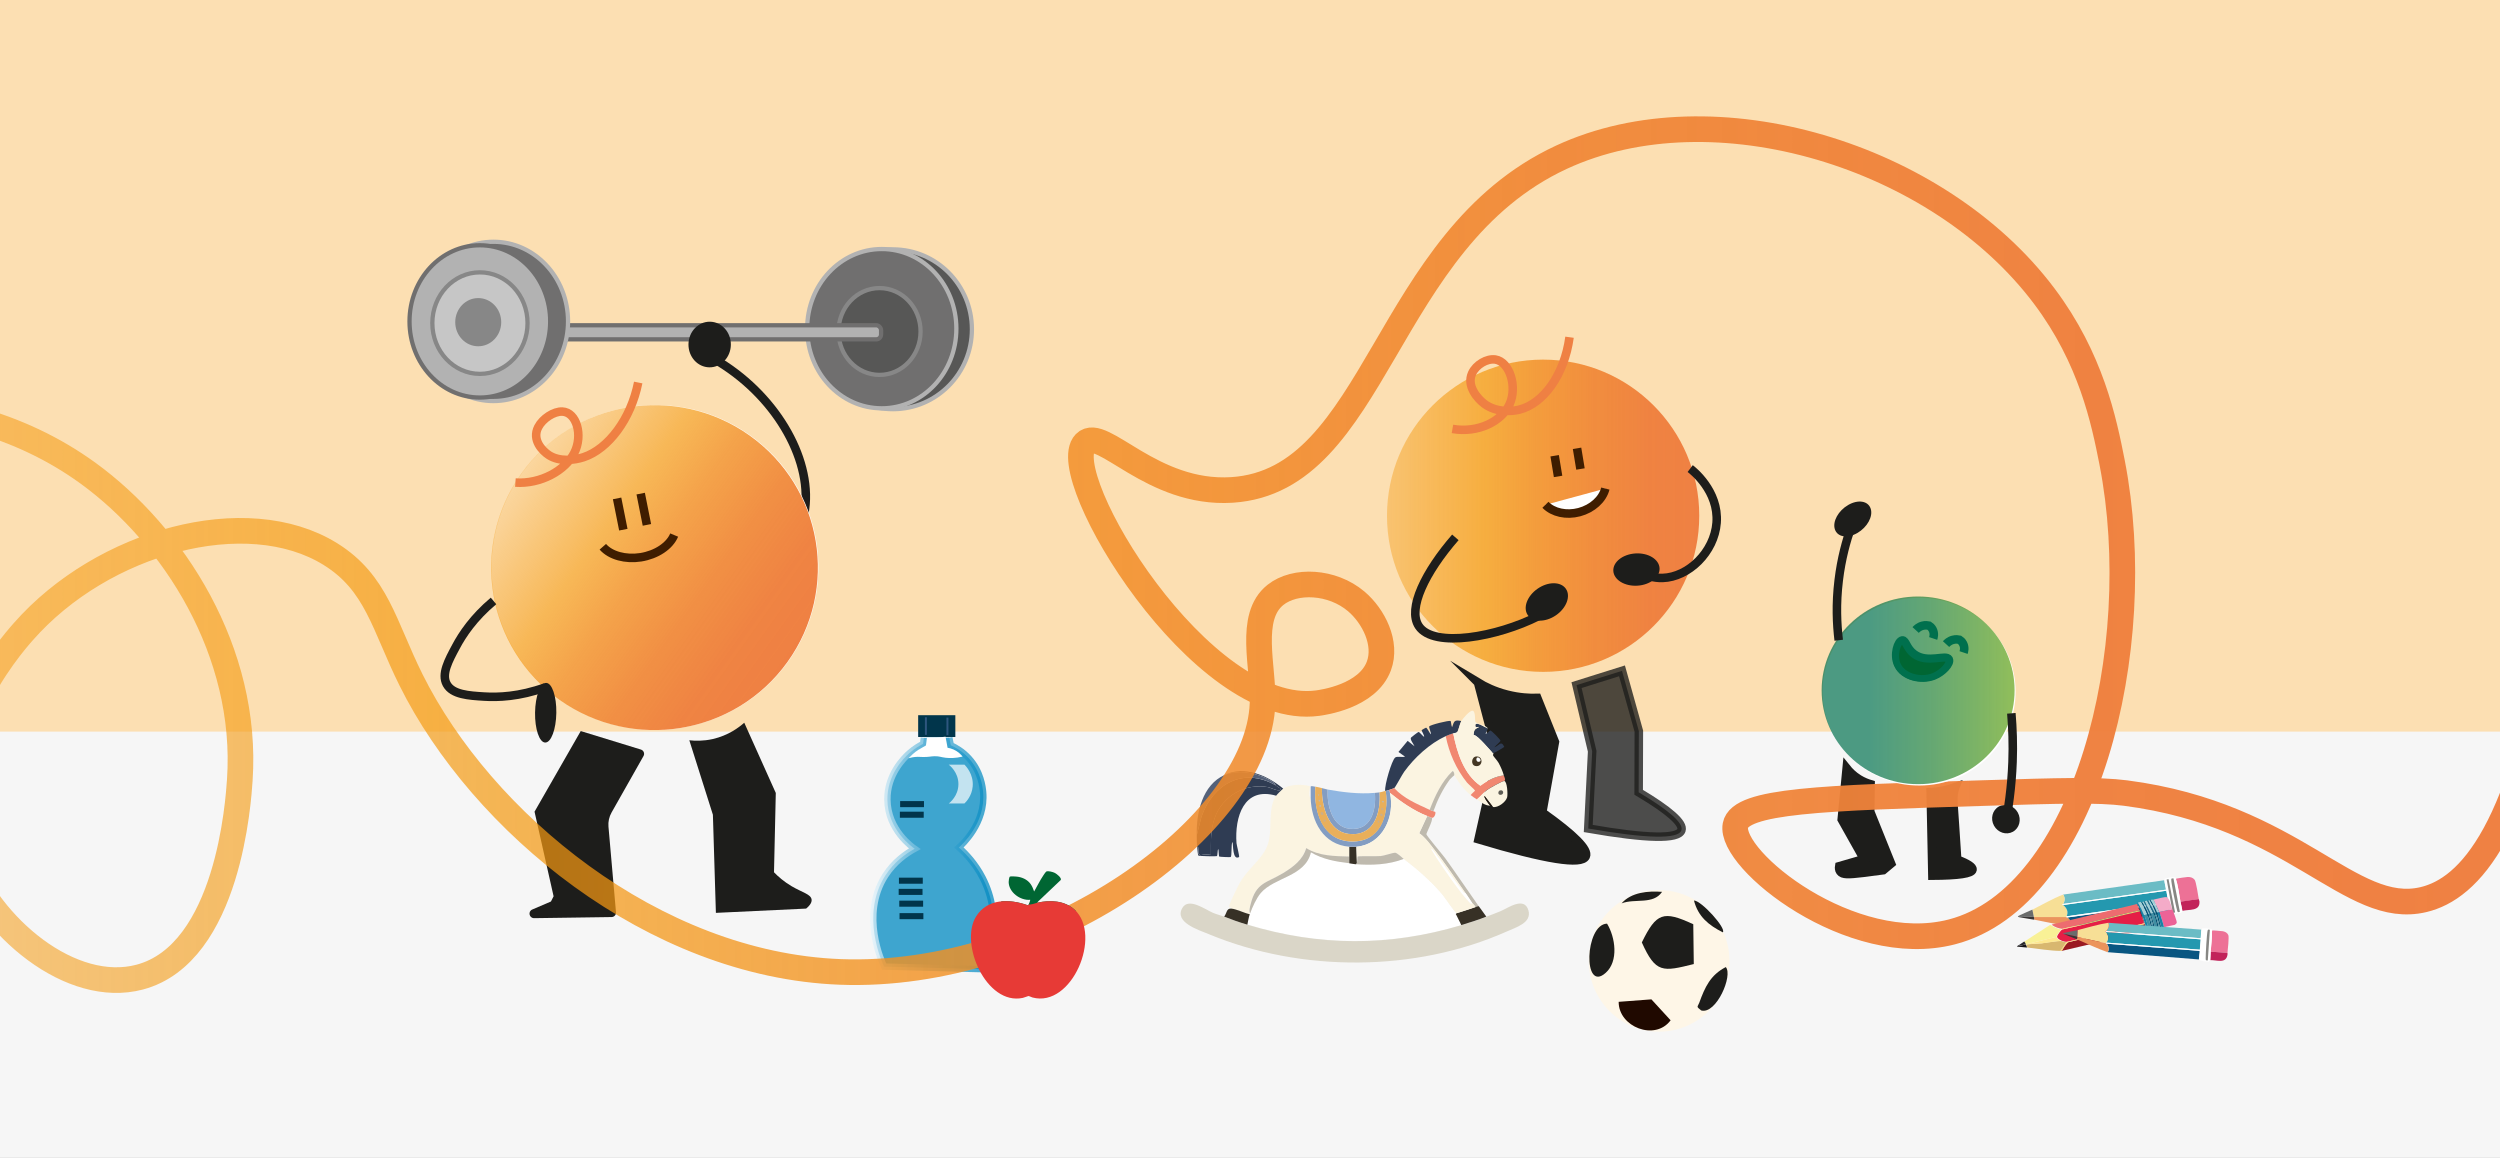 <svg xmlns="http://www.w3.org/2000/svg" xmlns:xlink="http://www.w3.org/1999/xlink" id="Calque_1" viewBox="0 0 292.54 135.5"><rect x="0" y="0" width="292.54" height="135.5" fill="#333333" stroke="none"/><defs><style>      .st0 {        fill: #878784;      }      .st1 {        fill: #fee88f;      }      .st2 {        fill: #f6f6f6;      }      .st3 {        fill: #2f3c53;      }      .st4 {        fill: #d8b76f;      }      .st5 {        fill: #c2235a;      }      .st6 {        fill: #878787;        stroke: #c6c6c6;      }      .st6, .st7, .st8, .st9, .st10, .st11, .st12, .st13, .st14, .st15, .st16, .st17, .st18, .st19, .st20, .st21, .st22 {        stroke-miterlimit: 10;      }      .st6, .st8, .st10, .st15, .st16, .st22 {        stroke-width: .5px;      }      .st23 {        fill: #ec6397;      }      .st24 {        fill: #cbae89;      }      .st25 {        fill: #f7df96;      }      .st26, .st14, .st19 {        fill: #1d1d1b;      }      .st27 {        fill: #fbf4e1;      }      .st7, .st13, .st17 {        stroke: #00704d;      }      .st7, .st28 {        fill: #063;      }      .st7, .st20 {        stroke-width: .75px;      }      .st29 {        fill: url(#Dégradé_sans_nom_150);      }      .st30 {        fill: #200900;      }      .st31, .st9, .st13, .st32 {        fill: #fff;      }      .st33 {        fill: #216d89;      }      .st34 {        fill: #373126;      }      .st35 {        fill: #fef6e7;      }      .st36 {        fill: #facf6d;      }      .st37 {        fill: #6a6c6c;      }      .st38, .st11, .st12, .st17, .st18, .st21 {        fill: none;      }      .st39 {        fill: #90b6e1;      }      .st8 {        fill: #706f6f;      }      .st8, .st22 {        stroke: #b2b2b2;      }      .st40 {        fill: #29292d;      }      .st9, .st11 {        stroke: #3f1d00;      }      .st41 {        fill: #eb945c;      }      .st42 {        fill: #6bbcc5;      }      .st10 {        fill: #b2b2b2;        stroke: #706f6f;      }      .st43 {        fill: #f9f196;      }      .st12 {        stroke: url(#Dégradé_sans_nom_1502);        stroke-width: 3px;      }      .st44 {        fill: #393636;      }      .st45 {        fill: #f18770;      }      .st46 {        fill: url(#Dégradé_sans_nom_216);      }      .st32 {        opacity: .69;      }      .st47 {        fill: #171518;      }      .st14 {        opacity: .78;      }      .st14, .st19, .st21 {        stroke: #1d1d1b;      }      .st48 {        fill: #443723;      }      .st15 {        fill: #c6c6c6;      }      .st15, .st16 {        stroke: #878787;      }      .st49 {        fill: #fcdfb2;      }      .st50 {        fill: #a5cfd6;      }      .st51 {        fill: #241a12;      }      .st52 {        fill: #546179;      }      .st53 {        fill: #839dc2;      }      .st54 {        fill: #dad6c8;      }      .st16, .st22 {        fill: #575756;      }      .st18 {        stroke: #ef8043;      }      .st55 {        fill: #2e567e;      }      .st56 {        fill: #2498af;      }      .st57 {        fill: #3f8ea3;      }      .st58 {        fill: #ed6c6f;      }      .st59 {        fill: #ed7196;      }      .st60 {        fill: #bfbaae;      }      .st61 {        fill: #9a1922;      }      .st62 {        fill: #f4abc8;      }      .st63 {        fill: #e51f46;      }      .st64 {        fill: #e9af5a;      }      .st65 {        fill: url(#Dégradé_sans_nom_1501);      }      .st66 {        fill: #044e6e;      }      .st67 {        fill: #01354b;      }      .st68 {        fill: #095681;      }      .st69 {        clip-path: url(#clippath);      }      .st20 {        fill: #0089c1;        opacity: .75;        stroke: url(#Dégradé_sans_nom_174);      }      .st70 {        fill: #1782a6;      }      .st71 {        fill: #5f5d55;      }      .st72 {        fill: #e73a36;      }    </style><linearGradient id="D&#xE9;grad&#xE9;_sans_nom_150" data-name="D&#xE9;grad&#xE9; sans nom 150" x1="166.18" y1="-485.01" x2="204.34" y2="-485.01" gradientTransform="translate(-356.09 353.39) rotate(35.54)" gradientUnits="userSpaceOnUse"><stop offset="0" stop-color="#f4990f" stop-opacity=".4"></stop><stop offset=".31" stop-color="#f4990f" stop-opacity=".7"></stop><stop offset=".47" stop-color="#f28f23" stop-opacity=".82"></stop><stop offset=".66" stop-color="#f08634" stop-opacity=".92"></stop><stop offset=".84" stop-color="#ef813f" stop-opacity=".98"></stop><stop offset="1" stop-color="#ef8043"></stop></linearGradient><linearGradient id="D&#xE9;grad&#xE9;_sans_nom_174" data-name="D&#xE9;grad&#xE9; sans nom 174" x1="103.58" y1="104.41" x2="118.45" y2="104.41" gradientTransform="translate(-1.12 -5.07) rotate(.33)" gradientUnits="userSpaceOnUse"><stop offset="0" stop-color="#e6f4fb"></stop><stop offset=".18" stop-color="#acd9ec"></stop><stop offset=".4" stop-color="#6fbcdd"></stop><stop offset=".59" stop-color="#3fa6d1"></stop><stop offset=".77" stop-color="#1c96c8"></stop><stop offset=".91" stop-color="#078cc2"></stop><stop offset="1" stop-color="#0089c1"></stop></linearGradient><linearGradient id="D&#xE9;grad&#xE9;_sans_nom_1501" data-name="D&#xE9;grad&#xE9; sans nom 150" x1="162.29" y1="60.35" x2="198.84" y2="60.35" gradientTransform="matrix(1,0,0,1,0,0)" xlink:href="#D&#xE9;grad&#xE9;_sans_nom_150"></linearGradient><linearGradient id="D&#xE9;grad&#xE9;_sans_nom_1502" data-name="D&#xE9;grad&#xE9; sans nom 150" x1="-50.27" y1="64.89" x2="300.54" y2="64.89" gradientTransform="matrix(1,0,0,1,0,0)" xlink:href="#D&#xE9;grad&#xE9;_sans_nom_150"></linearGradient><linearGradient id="D&#xE9;grad&#xE9;_sans_nom_216" data-name="D&#xE9;grad&#xE9; sans nom 216" x1="2279.08" y1="80.78" x2="2301.82" y2="80.78" gradientTransform="translate(2497.61) rotate(-180) scale(.99 -1)" gradientUnits="userSpaceOnUse"><stop offset="0" stop-color="#98c01e" stop-opacity=".8"></stop><stop offset=".65" stop-color="#30893d" stop-opacity=".73"></stop><stop offset="1" stop-color="#00704d" stop-opacity=".7"></stop></linearGradient><clipPath id="clippath"><path class="st38" d="M121.71,105.27s-.36.31-.32.36c1.48-.34,3.19-.26,4.36.82,3.24,2.99-.31,11.52-4.94,10.27-.12-.03-.35-.16-.44-.17-.08,0-.53.19-.69.22-4.25.91-7.46-6.37-5.45-9.55,1.33-2.1,3.89-2.05,6.01-1.3.05.01.08,0,.11-.04.04-.05.23-.56.2-.59-1.15.11-2.5-.87-2.52-2.07,0-.12.04-.61.16-.65.1-.03.57-.02.7,0,.66.05,1.32.33,1.71.88.19.27.3.56.41.87.27-.46.5-.95.78-1.41.1-.16.53-.87.65-.93.22-.1.79.06,1,.17s.81.57.69.82c-.8.77-1.62,1.53-2.42,2.3Z"></path></clipPath></defs><g><rect class="st2" x="-9.64" y="85.04" width="311.81" height="59.24"></rect><rect class="st49" x="-13.89" y="-5.95" width="311.81" height="91.56"></rect><path class="st49" d="M-16.16,59.53c15.37.76,30.74,1.51,46.11,2.27"></path></g><path class="st21" d="M82.91,41.65c7.11,3.75,11.84,11.17,11.35,17.34-.55,6.93-7.54,10.74-15.85,8.01"></path><path class="st31" d="M61.09,55.35c6.14-8.54,18.08-10.52,26.67-4.42,8.59,6.1,10.58,17.97,4.44,26.52s-18.08,10.52-26.67,4.42c-8.59-6.1-10.58-17.97-4.44-26.52Z"></path><path class="st29" d="M61.03,55.37c6.14-8.54,18.08-10.52,26.67-4.42,8.59,6.1,10.58,17.97,4.44,26.52-6.14,8.54-18.08,10.52-26.67,4.42-8.59-6.1-10.58-17.97-4.44-26.52Z"></path><g><path class="st11" d="M72.94,61.98l-.73-3.66"></path><path class="st11" d="M75.7,61.42l-.73-3.66"></path><path class="st11" d="M78.89,62.61c-.54,1.29-2.09,2.31-3.91,2.6-1.79.28-3.54-.2-4.44-1.23"></path></g><path class="st18" d="M60.31,56.47c2.95.2,5.85-1.42,6.89-3.47,1.05-2.07.27-4.77-1.4-4.84-.98-.04-2.3.81-2.82,1.82-.77,1.49.48,2.78,1.25,3.28,1.25.8,2.97.6,4.06.24,2.9-.96,5.54-4.48,6.39-8.74"></path><path class="st26" d="M67.97,85.55c2.34.72,4.68,1.44,7.03,2.16.32.1.47.47.3.76-1.25,2.2-2.49,4.4-3.74,6.61-.28.5-.41,1.07-.36,1.64l.88,10.02c.03.31-.21.57-.52.57l-9.06.13c-.58,0-.75-.78-.22-1.01l2.19-.94c.1-.2.2-.4.31-.61-.74-3.3-1.48-6.6-2.23-9.9,1.8-3.15,3.6-6.29,5.41-9.44Z"></path><path class="st26" d="M80.64,86.62c.67.08,1.64.11,2.76-.14,1.84-.42,3.08-1.37,3.69-1.91,1.23,2.74,2.46,5.48,3.69,8.22-.07,3.09-.14,6.19-.21,9.28.47.49,1.15,1.09,2.06,1.63,1.26.74,2.26.94,2.34,1.56.03.25-.08.6-.64,1.06-3.52.17-7.04.33-10.56.5-.12-3.83-.24-7.65-.35-11.48-.92-2.91-1.84-5.81-2.76-8.72Z"></path><path class="st26" d="M63.91,79.91c-.69-.01-1.27,1.55-1.3,3.47-.03,1.93.5,3.5,1.19,3.51.69.01,1.27-1.55,1.3-3.47s-.5-3.5-1.19-3.51Z"></path><path class="st21" d="M57.75,70.32c-2.34,1.96-3.66,3.96-4.39,5.34-.89,1.65-1.73,3.22-1.09,4.39.67,1.23,2.58,1.35,4.39,1.46,1.56.1,4.09.03,7.18-1.09"></path><g><g><ellipse class="st15" cx="106.05" cy="38.47" rx="5.57" ry="5.94"></ellipse><ellipse class="st22" cx="104.49" cy="38.53" rx="9.24" ry="9.35"></ellipse><ellipse class="st8" cx="103.18" cy="38.46" rx="8.73" ry="9.32"></ellipse><ellipse class="st16" cx="102.92" cy="38.79" rx="4.8" ry="5.08"></ellipse><rect class="st10" x="63.23" y="38.06" width="39.87" height="1.65" rx=".57" ry=".57"></rect></g><g><ellipse class="st8" cx="57.74" cy="37.61" rx="8.73" ry="9.32"></ellipse><ellipse class="st10" cx="56.15" cy="37.61" rx="8.23" ry="8.91"></ellipse><ellipse class="st15" cx="56.16" cy="37.81" rx="5.57" ry="5.94"></ellipse></g><ellipse class="st6" cx="55.96" cy="37.7" rx="2.94" ry="3.07"></ellipse></g><ellipse class="st26" cx="83.03" cy="40.31" rx="2.67" ry="2.48" transform="translate(41.49 122.73) rotate(-89.14)"></ellipse><g><path class="st67" d="M111.79,86.24h-4.35v-2.55h4.35v2.55Z"></path><path class="st20" d="M108.11,86.34c-.03.24-.07.47-.1.71-.41.21-1,.54-1.6,1.08-.68.6-2.6,2.53-2.57,5.44.03,3.56,2.94,5.57,3.2,5.75-.99.54-2.39,1.5-3.44,3.13-2.98,4.63-.36,10.21-.14,10.66l11.95.31c.41-1.14,2.01-5.98-.43-10.71-.83-1.6-1.89-2.75-2.78-3.54.34-.3,3.17-2.85,2.84-6.48-.05-.58-.25-2.41-1.69-3.98-.75-.81-1.56-1.26-2.09-1.5-.06-.3-.12-.59-.18-.89"></path><path class="st31" d="M106.33,88.72c.24-.07.61-.15,1.06-.16.24,0,.31.01.58.02.68.02.91-.08,1.38-.09.58-.01.72.11,1.31.18.46.05,1.13.07,1.98-.14-.18-.22-.51-.58-1.05-.82-.27-.12-.51-.18-.71-.21-.08-.43-.16-.87-.24-1.3-.44.07-.92.12-1.44.13-.26,0-.51,0-.74,0-.04.3-.07.6-.11.9-.08.04-.19.1-.32.18-.29.17-.53.31-.6.35-.43.27-.88.71-1.12.96Z"></path><rect class="st67" x="105.33" y="93.74" width="2.79" height=".71"></rect><rect class="st67" x="105.3" y="94.98" width="2.79" height=".71"></rect><rect class="st67" x="105.19" y="102.7" width="2.79" height=".71"></rect><rect class="st67" x="105.16" y="104.01" width="2.79" height=".71"></rect><rect class="st67" x="105.23" y="105.39" width="2.79" height=".71"></rect><rect class="st67" x="105.26" y="106.85" width="2.79" height=".71"></rect><path class="st32" d="M112.86,94.02h-1.84c.11-.08,1.13-.88,1.13-2.27s-1.02-2.18-1.13-2.27h1.84c.14.14,1.09,1.11.96,2.55-.1,1.1-.76,1.8-.96,1.98Z"></path><rect class="st55" x="110.75" y="83.97" width=".23" height="2.06"></rect><rect class="st55" x="108.23" y="83.93" width=".23" height="2.06"></rect></g><circle class="st65" cx="180.57" cy="60.35" r="18.27"></circle><path class="st11" d="M182.32,55.75l-.4-2.42"></path><path class="st11" d="M184.94,54.88l-.4-2.42"></path><path class="st9" d="M187.85,57.17c-.32,1.27-1.52,2.35-3.05,2.76-1.51.4-3.06.06-3.96-.86"></path><path class="st18" d="M169.96,50.19c2.96.52,5.77-.86,6.69-2.9.93-2.06,0-4.96-1.67-5.22-.98-.15-2.26.6-2.72,1.61-.68,1.47.63,2.97,1.43,3.57,1.3.97,3.01.95,4.08.69,2.85-.7,5.29-4.1,5.89-8.48"></path><path class="st21" d="M170.3,62.88c-3.51,4.03-5.63,8.35-4.28,10.38,1.75,2.64,9.21,1.26,13.99-1.16,1-.5,1.78-1.01,2.32-1.37"></path><ellipse class="st26" cx="191.49" cy="66.64" rx="2.71" ry="1.89" transform="translate(-3.73 11.89) rotate(-3.52)"></ellipse><ellipse class="st26" cx="181" cy="70.44" rx="2.71" ry="1.89" transform="translate(-7.92 115.5) rotate(-34.68)"></ellipse><ellipse class="st26" cx="234.72" cy="95.86" rx="1.59" ry="1.69" transform="translate(-17.15 124.88) rotate(-28.79)"></ellipse><path class="st26" d="M217.34,62.37c-1.16.67-2.33.48-2.63-.43s.4-2.18,1.56-2.85,2.33-.48,2.63.43-.4,2.18-1.56,2.85Z"></path><g><ellipse class="st35" cx="194.14" cy="112.44" rx="8.23" ry="8.28"></ellipse><path class="st26" d="M198.14,108.16l.06,4.65c-3.62.9-4.45,1.11-6.08-2.53,1.7-3.48,2.51-3.76,6.02-2.13Z"></path><path class="st30" d="M189.41,117.23l3.83-.29,2.25,2.45c-1.82,2.46-6.1.78-6.08-2.16Z"></path><path class="st26" d="M188.05,108.08c.97,1.59,1.38,4.39-.16,5.76-2.69,2.41-2.45-5.68.16-5.76Z"></path><path class="st26" d="M201.94,113.16c.88.96-1.11,5.57-2.87,5.08-.64-.5-.42-.39-.23-.9.67-1.84,1.3-3.24,3.11-4.18Z"></path><path class="st26" d="M201.6,109.1c-1.66-.84-2.89-1.83-3.38-3.73.88.02,3.81,3.26,3.38,3.73Z"></path><path class="st26" d="M194.49,104.36c-1.04,1.54-3.17.74-4.74,1.35,1.14-1.32,3.14-1.47,4.74-1.35Z"></path></g><path class="st21" d="M197.78,54.83c.25.19,3.37,2.61,3.09,6.34-.26,3.44-3.3,6.37-6.32,6.46-1.07.03-1.95-.3-2.53-.59"></path><path class="st19" d="M225.92,92.7c.43-.02.93-.08,1.48-.19.52-.11.99-.25,1.38-.39-.02.05-.04.13-.06.23-.22.85-.15,1.54-.13,1.8.07.79.21,3.17.43,6.42,1.25.49,1.85.89,1.8,1.19-.07.46-1.63.69-4.7.71-.07-3.25-.14-6.51-.2-9.76Z"></path><path class="st19" d="M218.12,100.52c-.97.28-1.93.56-2.9.84-.03.18-.03.43.11.62.27.39.95.36,2.66.16.65-.08,1.46-.18,2.38-.31.31-.26.62-.52.92-.77-.82-2.03-1.63-4.06-2.45-6.09.02-1.07.04-2.13.05-3.2-.37-.11-.86-.29-1.38-.61-.68-.42-1.14-.91-1.42-1.26-.19,2-.39,3.99-.58,5.99l2.6,4.63Z"></path><path class="st19" d="M172.95,79.87c.75,2.85,1.5,5.71,2.25,8.56-.73,3.26-1.46,6.52-2.19,9.78,7.89,2.37,12.07,3.03,12.55,2,.36-.77-1.34-2.49-5.09-5.15.49-2.75.99-5.49,1.48-8.24-.69-1.72-1.37-3.43-2.06-5.15-.89.03-2.13-.03-3.54-.39-1.48-.37-2.63-.95-3.41-1.42Z"></path><path class="st14" d="M184.48,80.17c.61,2.58,1.22,5.16,1.83,7.74-.15,3.01-.31,6.02-.46,9.04,6.9,1.2,10.54,1.27,10.9.21.28-.81-1.39-2.3-5-4.45,0-2.39.01-4.77.02-7.16-.66-2.35-1.31-4.7-1.97-7.05-1.77.56-3.55,1.12-5.32,1.67Z"></path><g id="Objet_g&#xE9;n&#xE9;ratif"><path class="st42" d="M241.43,105.77c.19-.32.24-.76-.01-1.09l11.84-1.68c-.01.14.23,1.07.19,1.11l-12.02,1.67Z"></path><path class="st68" d="M253.93,106.82l-11.63,1.59c.15-.37-.07-.82-.41-1.04l11.75-1.63.13.04.15,1.05Z"></path><g><path class="st25" d="M241.43,105.77s-.08.01-.1.06v.06s.06,0,.09.01c.45.35.65.82.4,1.33-.02.03-.03.07-.05.09h-3.76s-.01-.02-.02-.02l-.17-.85c1.18-.59,2.35-1.29,3.6-1.77.25.33.2.77.01,1.09Z"></path><path class="st41" d="M242.29,108.4c-1.42-.18-2.85-.52-4.27-.79.03-.03,0-.29-.01-.3h3.76s.09.03.12.04c.34.22.56.68.41,1.04Z"></path><path class="st37" d="M237.99,107.3c-.08-.05-1.6.02-1.81,0-.03.03-.05-.06-.05-.07.05-.1,1.46-.68,1.69-.79l.17.85Z"></path><path class="st44" d="M238.01,107.32s.05.27.01.3c-.61-.11-1.23-.19-1.85-.31.21,0,1.74-.06,1.81,0,0,0,.02.01.02.02Z"></path></g><path class="st56" d="M241.82,107.23c.25-.51.04-.98-.4-1.33l12.07-1.67.23,1.32-11.9,1.67Z"></path><g><path class="st59" d="M257.29,105.21l-2.14.31c-.12-.68-.3-2-.52-2.59.02-.04-.01-.09.04-.12s1.21-.18,1.33-.19c.31,0,.59.06.81.33.17.22.42,1.89.48,2.26Z"></path><path class="st5" d="M255.37,106.59c0-.12-.18-.87-.22-1.08l2.14-.31c0,.05.07.2.08.26.1,1.21-1.2.92-2,1.13Z"></path><g><path class="st31" d="M254.63,102.92c.22.6.4,1.92.52,2.59.04.21.22.95.22,1.08,0,.07-.1.2-.15.23-.1.05-1.17.16-1.29-.01l-.15-1.05-.13-.04-11.75,1.63s-.08-.02-.12-.04c.02-.03.04-.06.05-.09l11.9-1.67-.23-1.32-12.07,1.67s-.06,0-.09-.01v-.06c.02-.05.09-.05.1-.06l12.02-1.67s-.21-.97-.19-1.11c0-.03.01-.13.02-.14.08-.11,1.13-.26,1.24-.19.09.07.08.15.12.26Z"></path><path class="st0" d="M254.33,102.78l.75,3.92c-.27.08-.26.04-.33-.19-.14-.46-.69-3.2-.68-3.58,0-.19.1-.12.26-.15Z"></path><path class="st0" d="M253.75,102.86l.77,3.9c-.08.04-.21.11-.28,0l-.71-3.84.22-.05Z"></path></g></g></g><g id="Objet_g&#xE9;n&#xE9;ratif1" data-name="Objet_g&#xE9;n&#xE9;ratif"><g><path class="st63" d="M250.94,108.04c-3.03.68-6.01,1.5-9.04,2.16-.29.07-1.27-.28-1.18-.64.04-.17.44-.72.59-.8,3.05-.65,6.03-1.48,9.08-2.13l.48,1.36s.05.04.07.05Z"></path><path class="st61" d="M251.25,108.92l-9.99,2.35c.22-.36.43-.79.79-1.03l8.94-2.11c.06.18.19.66.26.79Z"></path><path class="st58" d="M250.09,105.82l.26.71c-3.04.65-6,1.51-9.04,2.16-.42-.04-.87-.21-1.22-.47l.06-.05,9.93-2.39s.03.04.03.05Z"></path><path class="st43" d="M240.64,109.63l-3.49.85,1.74-.08c-.22.02-1.67.09-1.73.15-.05.04,0,.09-.03.13-.02-.06-.04-.1-.07-.16-.05-.12-.09-.23-.19-.33,1.01-.67,2.03-1.31,3.04-1.97.41.25.83.48,1.3.54-.13.19-.57.66-.57.88Z"></path><path class="st4" d="M241.78,110.28l-.67.99c-1.14,0-2.73-.26-3.91-.4-.01-.07-.04-.14-.06-.21.04-.04-.02-.08.03-.13.06-.05,1.51-.12,1.73-.15.57-.06,1.79-.3,2.28-.27.16.01.47.16.61.15Z"></path><path class="st1" d="M241.18,110.13c-.49-.03-1.72.21-2.28.27l-1.74.08,3.49-.85c0,.2.39.39.53.5Z"></path><path class="st36" d="M250.98,108.07s0,.05.01.06l-8.94,2.11c-.36.24-.57.67-.79,1.03-.04.04-.13,0-.15,0l.67-.99s.11-.07.12-.08c3.03-.66,6.01-1.48,9.04-2.16l.04.03Z"></path><path class="st36" d="M250.45,106.6s-.06.04-.06.04c-3.05.66-6.03,1.48-9.08,2.13v-.08c3.04-.65,6-1.51,9.04-2.16,0,0,.06.02.07,0,.01.03.02.05.03.08Z"></path><path class="st47" d="M237.13,110.67c.02.07.05.14.06.21-.38-.04-.76-.08-1.15-.11-.07-.06.19-.17.22-.19-.04.04-.01.08.04.09.17.02.56-.15.75-.15.03.06.05.1.07.16Z"></path><path class="st40" d="M237.06,110.51c-.19,0-.58.17-.75.15-.06,0-.08-.04-.04-.09.2-.14.4-.26.6-.4.1.1.14.21.19.33Z"></path><path class="st61" d="M250.98,108.07l-.04-.03s-.06-.04-.07-.05l-.48-1.36s.03-.04.06-.04c.21.5.36.97.53,1.48Z"></path></g><g><path class="st23" d="M253.22,108.5c0-.12-.3-1.08-.36-1.27-.06-.17-.13-.34-.2-.5,0,0,0-.02.01-.02.51-.1,1.02-.21,1.53-.34.09.26.58,1.47.51,1.63-.04.08-.14.17-.22.22l-1.26.27Z"></path><path class="st62" d="M254.19,106.38c-.5.12-1.01.24-1.53.34l-.67-1.45c.26-.05,1.38-.37,1.56-.28.35.17.51,1.04.64,1.39Z"></path><path class="st70" d="M250.93,107.08c.12.27.56,1.75.63,1.82.04.04.14,0,.16.06-.19.04-.33.19-.46-.05-.07-.13-.2-.61-.26-.79,0-.01,0-.05-.01-.06-.17-.5-.32-.98-.53-1.48-.01-.03-.02-.05-.03-.08-.1-.23-.2-.48-.32-.7,0,0,.02-.03-.03-.05.04-.07.03-.09.1-.14.29.45.48.93.69,1.41.02.05.07.05.07.05Z"></path><path class="st57" d="M251.82,108.91s-.04.04-.11.06c-.02-.07-.12-.02-.16-.06-.07-.07-.52-1.55-.63-1.82l.33-.11c.26.64.38,1.29.56,1.94Z"></path><path class="st57" d="M252.53,108.76c-.08.02-.18.07-.28.09l-.56-1.94s.28-.06.29-.06c0,0,.01.01.02.01.13.11.45,1.64.54,1.89Z"></path><path class="st50" d="M251.26,106.98l-.33.11s-.05,0-.07-.05c-.21-.47-.4-.96-.69-1.41.07-.05.28-.07.38-.1.24.48.51.95.71,1.44Z"></path><path class="st70" d="M253.22,108.5c0,.21-.12.14-.26.19-.2-.63-.3-1.29-.54-1.92.07-.03.18-.02.24-.04.08.16.15.34.2.5.06.18.36,1.15.36,1.27Z"></path><path class="st66" d="M252.41,106.77c.24.63.34,1.29.54,1.92-.06.02-.09.01-.15.03-.19-.65-.31-1.3-.56-1.94-.19-.5-.44-.99-.73-1.46.02,0,.08-.03.13-.04.29.47.57.98.77,1.49Z"></path><path class="st66" d="M250.67,105.54c.3.44.54.93.73,1.41.26.64.39,1.3.55,1.95-.06.01-.1,0-.13.01-.18-.65-.31-1.3-.56-1.94-.2-.5-.47-.96-.71-1.44.08-.02.11,0,.12,0Z"></path><path class="st50" d="M251.97,106.85s-.25.05-.29.06h-.02s-.71-1.46-.71-1.46c.12-.03.19-.03.29-.06l.73,1.46Z"></path><path class="st50" d="M251.99,105.27l.67,1.45s0,.02-.01.02c-.07.01-.18,0-.24.04-.2-.51-.47-1.02-.77-1.49.16-.03.33,0,.35-.01Z"></path><path class="st66" d="M252.25,108.84s-.1.02-.15.03c-.12-.28-.4-1.76-.56-1.9l.12-.08h.02s.56,1.95.56,1.95Z"></path><path class="st66" d="M252.62,108.76s-.08-.01-.09,0c-.09-.25-.41-1.78-.54-1.89.03-.04.08-.03.13-.04.24.63.46,1.3.5,1.94Z"></path><path class="st57" d="M252.1,108.87s-.1.02-.15.03c-.16-.66-.29-1.31-.55-1.95.02.01.11,0,.12,0,0,0,.01,0,.02.01.15.14.44,1.63.56,1.9Z"></path><path class="st57" d="M252.81,108.72c-.06.02-.13.03-.19.05-.04-.64-.26-1.31-.5-1.94,0,0,0-.02.01-.02.03,0,.09.03.11-.03.25.64.38,1.29.56,1.94Z"></path><path class="st33" d="M251.66,106.89l-.12.08s-.01-.01-.02-.01l-.69-1.46s.07-.03.13-.04l.71,1.44Z"></path><path class="st33" d="M251.39,105.36l.74,1.44s0,.02-.01.02c-.04,0-.1,0-.13.04,0,0-.01-.01-.02-.01l-.73-1.46s.1-.02.15-.03Z"></path><path class="st50" d="M252.24,106.78c-.02.05-.09.02-.11.03l-.74-1.44s.08-.03.13-.04c.29.47.53.96.73,1.46Z"></path><path class="st50" d="M251.52,106.95s-.1,0-.12,0c-.19-.48-.44-.97-.73-1.41.05-.01.1-.03.16-.05l.69,1.46Z"></path><path class="st61" d="M250.42,106.52s-.06,0-.07,0l-.26-.71c.12.22.23.47.32.7Z"></path></g></g><g id="Objet_g&#xE9;n&#xE9;ratif2" data-name="Objet_g&#xE9;n&#xE9;ratif"><path class="st42" d="M246.47,108.94c.24-.25.39-.62.24-.96l10.88.8c-.04.12-.04.98-.09,1.01l-11.03-.85Z"></path><path class="st68" d="M257.3,112.27l-10.67-.85c.22-.29.13-.74-.12-.99l10.79.83.11.06-.11.95Z"></path><g><path class="st25" d="M246.47,108.94s-.07,0-.1.04v.05s.05,0,.06.03c.31.39.39.85.05,1.24-.02.02-.04.05-.07.07l-3.33-.73s0-.02-.01-.02l.04-.78c1.18-.29,2.39-.68,3.6-.86.14.34,0,.71-.24.96Z"></path><path class="st41" d="M246.62,111.42c-1.22-.43-2.4-1-3.6-1.51.04-.02.06-.26.06-.27l3.33.73s.07.04.09.06c.25.26.34.7.12.99Z"></path><path class="st37" d="M243.07,109.62c-.05-.06-1.42-.29-1.61-.34-.03.02-.03-.07-.03-.07.07-.07,1.45-.32,1.68-.37l-.04.78Z"></path><path class="st44" d="M243.08,109.64s-.02.25-.06.27c-.52-.22-1.05-.4-1.56-.63.19.05,1.55.28,1.61.34,0,0,.01.01.01.02Z"></path></g><path class="st56" d="M246.48,110.3c.34-.4.27-.85-.05-1.24l11.08.86-.1,1.21-10.93-.83Z"></path><g><path class="st59" d="M260.65,111.5l-1.97-.14c.05-.62.19-1.81.14-2.38.03-.03,0-.08.07-.1s1.11.07,1.22.09c.28.06.51.17.64.45.1.22-.06,1.74-.1,2.08Z"></path><path class="st5" d="M258.63,112.35c.03-.11.04-.8.05-.99l1.97.14s.02.19,0,.24c-.19,1.08-1.28.58-2.03.61Z"></path><g><path class="st31" d="M258.83,108.98c.05.57-.09,1.76-.14,2.38-.02.19-.03.88-.05.99-.02.06-.13.16-.19.18-.1.03-1.07-.08-1.14-.26l.11-.95-.11-.06-10.79-.83s-.07-.04-.09-.06c.02-.02.05-.05.07-.07l10.93.83.1-1.21-11.08-.86s-.05-.02-.07-.03v-.05s.11-.03.12-.04l11.03.85s.04-.89.09-1.01c0-.02.04-.11.05-.12.1-.08,1.06-.02,1.14.07.07.08.03.15.04.25Z"></path><path class="st0" d="M258.59,108.8l-.24,3.58c-.26.02-.24-.01-.25-.23-.01-.43.13-2.94.23-3.27.05-.17.11-.09.26-.08Z"></path></g></g></g><g id="Objet_g&#xE9;n&#xE9;ratif3" data-name="Objet_g&#xE9;n&#xE9;ratif"><path class="st31" d="M157.9,101.01c.24.03.48.09.72.11,1.89.15,3.85.07,5.64-.61,1.56,1.15,3.29,2.69,4.53,4.17.26.31,1.5,2.16,1.66,2.18-.16.11-.06.11,0,.25.17.38.39.75.55,1.13-8.43,2.52-16.61,2.49-25.04-.06.07-.38.16-.85.28-1.22,0,0,.03-.03.06-.11.25-.73.72-1.76,1.22-2.35,1.59-1.89,5.22-1.92,5.89-4.78,1.42.82,2.9,1.08,4.5,1.27Z"></path><g><g><path class="st54" d="M143.25,107.26c.97.38,1.7.64,2.71.94,8.42,2.55,16.6,2.58,25.04.06,1.01-.3,1.95-.6,2.93-.99.56-.22,1.13-.42,1.69-.66.84-.36,2.75-1.75,3.23-.08.42,1.45-1.46,1.99-2.51,2.46-10.72,4.78-24.05,4.82-34.87.33-1.18-.49-4.1-1.38-3.12-3.07.75-1.29,2.7.2,3.62.58.42.17.9.29,1.3.44Z"></path><path class="st54" d="M139.3,105.87c.48-.08,1.94.82,2.49,1.05,10.75,4.5,23.14,4.51,33.82-.17.47-.21,1.67-1,2.1-.88.08.02.14.04.14.14-11.83,6.34-26.81,6.27-38.66.03-.1-.07.09-.16.11-.17Z"></path></g><g><path class="st27" d="M153.36,93.33c.06,2.78,1.47,5.52,4.53,5.75v1.16c-1.72-.05-3.55-.06-5.06-.99-.39,1.37-1.54,2.22-2.71,2.93-1.91,1.16-3.15,1.08-3.79,3.62-.07.26-.23.87-.06,1.08-.03.08-.05.1-.06.11-.64-.15-1.52-.6-2.16-.66.23-.22-.31-.04-.22-.36.12-.42,1.02-2.27,1.27-2.71.76-1.31,2.02-2.31,2.82-3.54,1.32-2.03.2-4.66,1.38-6.6.09-.14.69-.74.83-.83.84-.53,2.23-.55,3.15-.3.04.09-.23,1.21.06,1.35Z"></path><path class="st27" d="M172.1,93.05c-.87-.71-1.32-1.41-1.93-2.32.06-.12-.04-.51-.19-.5-1.28,1.24-2.04,2.9-2.68,4.53-1.46-.68-3.05-1.33-4.14-2.54.15-.12.92-1.58,1.16-1.91,1.21-1.68,2.98-3.31,4.86-4.17.38,1.98,1.22,3.88,2.49,5.44.13.16.94.87.94.94,0,.04-.46.41-.5.53Z"></path><path class="st45" d="M170.05,85.81c.43,2.23,1.24,4.79,3.18,6.13.81-.61,1.72-1.08,2.74-1.22.05.17.26.57.06.66-.2-.03-1.77.87-2.02,1.05-.44.33-.76.77-1.19,1.11-.29-.18-.45-.28-.72-.5.03-.11.5-.48.5-.53,0-.07-.81-.78-.94-.94-1.26-1.57-2.1-3.47-2.49-5.44.38-.17.51-.2.88-.33Z"></path><path class="st60" d="M167.57,95.71c.1.35-.68,1.78-.66,1.91.02.18,1.93,2.43,2.21,2.82,1.34,1.85,2.6,3.75,3.92,5.61-.14-.01-.26.07-.39.11-.06-.19-.28-.34-.39-.5-.28-.41-.52-.82-.83-1.22-1.27-1.83-2.53-3.7-3.92-5.44-.43-.54-.85-1.1-1.44-1.49l.94-2.02c.09.04.52.22.55.22Z"></path><g><path class="st3" d="M170.99,84.38c-.16.28-.34,1.1-.44,1.24-.13.18-.3.12-.5.19-.37.13-.51.16-.88.33-1.88.87-3.65,2.5-4.86,4.17-.24.33-1.01,1.79-1.16,1.91-.06.04-.49.18-.61.22-.14.05-.25.07-.39.11-.02,0-.04,0-.06,0-.1-.65.76-3.56,1.16-3.9.24-.2.86,0,1.16-.11l-.77-.55,1.08-1.3.8.64c-.11-.28-.56-.8-.41-1.02.03-.05.83-.66.88-.66.15,0,.56.6.66.55.02-.13-.31-.71-.3-.75,0-.03.49-.31.53-.3.11.01.43.67.55.77.09-.03-.24-.79-.19-.91.06-.18,2.35-.75,2.51-.64.04.03.08.61.17.72.25-.73.25-.88,1.08-.72Z"></path><g><path class="st3" d="M150.16,92.28c-.14.09-.74.69-.83.83-3.8-1.1-4.86,2.52-4.64,5.55.02.23.38,1.59.3,1.63-.77.43-.67-1.41-.77-1.77-.18.22-.04,1.69-.22,1.77-.06.03-1.27-.02-1.33-.06-.06-.04-.07-.88-.11-.88-.12.14-.06.77-.17.83-.09.05-2.06,0-2.16-.06-.06-.04-.13-.85-.14-.99,0,0,.1-.02.11.03.03.13.02.7.06.77l.19.14c.41-.1.84-.09,1.24-.03,0-1.48-.06-2.89.44-4.31.91-2.59,3.56-4.12,6.27-3.62.18.03,1.65.73,1.41.14-.21-.07-.37-.25-.55-.36.05-.2-.52-.52-.69-.61-1.62-.9-3.51-1.25-5.28-.61,2.37-1.08,4.98.05,6.85,1.6Z"></path><path class="st3" d="M149.27,91.89c.19.11.34.29.55.36.24.59-1.23-.1-1.41-.14-2.71-.5-5.36,1.03-6.27,3.62-.5,1.42-.44,2.83-.44,4.31-.4-.07-.83-.07-1.24.03l-.19-.14c-.04-.07-.03-.64-.06-.77,0-.05-.11-.02-.11-.03-.08-.46-.04-.92-.06-1.38l.55-2.18c1.36-3.84,4.87-5.84,8.68-3.68Z"></path><path class="st52" d="M149.27,91.89c-3.8-2.17-7.32-.16-8.68,3.68l-.55,2.18c-.07-2.62.64-5.89,3.26-7.07,1.77-.64,3.66-.29,5.28.61.17.09.74.41.69.61Z"></path></g><path class="st3" d="M174.09,85.26c-.02.21-.22.39-.25.61.07.03.51-.39.55-.39.15,0,1.19,1.08,1.19,1.19,0,.12-.62.64-.72.77.54-.15.77-.87,1.16-.06,0,.08-1.18.73-1.27.75-.15.03-1.78-2.12-2.32-2.13.06-.69.17-.67.66-.94l-.41.03c-.31-.92,1.06-.01,1.41.17Z"></path></g><path class="st34" d="M173.04,106.04c.29.41.6.81.88,1.22-.98.39-1.92.69-2.93.99-.16-.39-.38-.75-.55-1.13-.06-.14-.16-.14,0-.25.74-.21,1.47-.48,2.21-.72.12-.04.25-.12.39-.11Z"></path><path class="st45" d="M163.15,92.22c1.09,1.21,2.68,1.86,4.14,2.54.13.06.34.11.44.17.07.04.21.06.22.08.08.16-.09.71-.39.69-.03,0-.46-.19-.55-.22-1.49-.56-3.14-1.7-4.37-2.71-.03-.13-.09-.21-.11-.33.12-.04.55-.18.61-.22Z"></path><path class="st34" d="M144.08,106.32c.63.06,1.51.52,2.16.66-.12.36-.2.83-.28,1.22-1.01-.3-1.74-.56-2.71-.94.32-.42.26-.99.83-.94Z"></path><path class="st60" d="M170.16,90.73s-.42.36-.5.47c-.83,1.14-1.45,2.4-1.93,3.73-.1-.06-.32-.11-.44-.17.64-1.64,1.4-3.3,2.68-4.53.16,0,.25.38.19.5Z"></path><path class="st60" d="M157.9,100.24v.77c-1.6-.19-3.09-.45-4.5-1.27-.67,2.86-4.3,2.89-5.89,4.78-.49.59-.96,1.62-1.22,2.35-.18-.21-.01-.81.06-1.08.63-2.54,1.87-2.46,3.79-3.62,1.17-.71,2.32-1.56,2.71-2.93,1.5.94,3.33.94,5.06.99Z"></path><path class="st34" d="M158.72,99.08l.06,1.88c-.03.09-.01.18-.17.17-.24-.02-.48-.08-.72-.11v-1.93c.06,0,.78,0,.83,0Z"></path><g><path class="st39" d="M160.88,92.78c.19,2-.44,4.49-2.96,4.2-2.11-.24-2.65-2.85-2.57-4.59,1.85.32,3.64.55,5.53.39Z"></path><path class="st53" d="M153.92,92.06c-.23,2.83.85,6.29,4.17,6.41s4.49-3,4.06-5.91c.14-.04.25-.06.39-.11.02.12.08.2.11.33.61,2.76-.86,6.04-3.92,6.3-.04,0-.77,0-.83,0-3.06-.23-4.47-2.97-4.53-5.75-.01-.43,0-.87,0-1.3.06-.09.43.01.55.03Z"></path><path class="st53" d="M155.35,92.39c-.08,1.74.46,4.35,2.57,4.59,2.52.29,3.15-2.2,2.96-4.2.19-.02.36-.03.55-.06.16,2.42-.64,5.21-3.62,4.86-2.41-.28-3.18-3.33-3.12-5.36.22.04.45.13.66.17Z"></path><g><path class="st64" d="M154.69,92.22c-.06,2.03.71,5.08,3.12,5.36,2.98.34,3.78-2.44,3.62-4.86.23-.03.44-.11.66-.17.02,0,.04,0,.06,0,.43,2.91-.62,6.04-4.06,5.91s-4.4-3.58-4.17-6.41c.26.03.52.12.77.17Z"></path><g><path class="st24" d="M154.61,95.04c.23-.1.35.25.17.33-.16.07-.37-.24-.17-.33Z"></path><path class="st24" d="M161.63,95.21c.2,0,.18.22.11.28-.14.11-.41-.28-.11-.28Z"></path><path class="st24" d="M161.68,94.54c.2-.06.26.23.11.28-.1.03-.29-.22-.11-.28Z"></path><path class="st24" d="M155.05,95.87c.11.03.13.27-.06.28-.29,0,.01-.29.06-.28Z"></path><path class="st24" d="M161.24,96.04c.12-.09.29.18.11.22s-.18-.17-.11-.22Z"></path><path class="st60" d="M154.44,94.21c.23-.04.14.21.06.22-.11.02-.17-.2-.06-.22Z"></path><path class="st60" d="M161.79,93.72c.16-.01.19.11.11.17-.12.08-.27-.16-.11-.17Z"></path><path class="st60" d="M154.33,93.61c.12-.07.2.12.11.17-.12.07-.2-.12-.11-.17Z"></path><path class="st60" d="M154.28,92.94c.1-.04.12.14.06.17-.1.04-.12-.14-.06-.17Z"></path><path class="st24" d="M160.91,96.81s.14.15.06.17c-.11.02-.11-.14-.06-.17Z"></path></g></g></g><path class="st27" d="M167.01,95.48l-.94,2.02c.58.39,1,.95,1.44,1.49,1.39,1.74,2.66,3.61,3.92,5.44-.02-.03-.06.11-.17-.03-1.27-1.66-2.42-3.43-3.7-5.08h-.11c.21.32.4.67.61.99.88,1.36,2.89,4.29,3.98,5.36.06.06.19.11.22-.03.11.15.32.31.39.5-.74.24-1.47.5-2.21.72-.16-.03-1.4-1.87-1.66-2.18-1.24-1.49-2.98-3.02-4.53-4.17-.23-.17-.76-.72-1.02-.72-.23,0-1.26.35-1.66.39-.43.04-2.6-.02-2.71.06-.04.03-.02.53-.08.72l-.06-1.88c3.07-.26,4.54-3.54,3.92-6.3,1.22,1.01,2.88,2.14,4.37,2.71Z"></path><g><path class="st27" d="M174.7,94.43l-.97-1.27c-.18.07.55,1.04.64,1.11-.57.03-1.09-.43-1.55-.72.42-.34.75-.78,1.19-1.11.24-.18,1.82-1.08,2.02-1.05.34.05.42,1.58.33,1.91-.16.56-1.07,1.24-1.66,1.13Z"></path><path class="st51" d="M174.7,94.43s-.29-.13-.33-.17c-.09-.07-.82-1.04-.64-1.11l.97,1.27Z"></path><path class="st71" d="M175.5,92.5c.45-.15.53.42.17.5-.44.09-.4-.42-.17-.5Z"></path></g><path class="st31" d="M171.44,104.44c.31.4.54.81.83,1.22-.03.14-.16.09-.22.03-1.09-1.07-3.1-4-3.98-5.36-.21-.33-.4-.67-.61-.99h.11c1.28,1.65,2.43,3.43,3.7,5.08.11.14.15,0,.17.03Z"></path><path class="st60" d="M164.25,100.51c-1.78.68-3.74.76-5.64.61.15.02.13-.07.17-.17.06-.18.04-.69.08-.72.11-.08,2.28-.01,2.71-.06.4-.04,1.43-.39,1.66-.39.26,0,.8.55,1.02.72Z"></path><g><path class="st27" d="M174.09,85.26c-.35-.18-1.72-1.08-1.41-.17l.41-.03c-.49.27-.6.25-.66.94.54,0,2.17,2.16,2.32,2.13.03.11-.08.17-.03.28s.52.64.64.86c.25.46.47.96.61,1.46-1.02.14-1.93.6-2.74,1.22-1.94-1.35-2.74-3.91-3.18-6.13.2-.07.36-.01.5-.19.1-.14.29-.97.44-1.24s1.02-1.31,1.35-1.22.24,1.12.3,1.3c.07.2,1.47.44,1.44.8Z"></path><g><path class="st48" d="M172.73,88.52c.89-.1.82,1.32-.11,1.11-.53-.12-.45-1.05.11-1.11Z"></path><path class="st31" d="M172.9,88.63c.2-.04.55.39.22.5-.4.13-.46-.45-.22-.5Z"></path></g></g></g></g></g><path class="st12" d="M-49.42,58.39c19.72-13.59,43.77-14.6,59.72-3.02,9.98,7.25,18.78,20.88,17.76,35.91-.16,2.33-1.3,20.3-11.72,23.06-8,2.12-17.54-5.78-20.69-14.36-4.66-12.71,5.61-24.4,7.09-26.08,9.27-10.54,26.09-15.15,35.91-9.07,5.45,3.38,6.27,8.34,9.45,14.74,8.25,16.59,28.31,33.32,50.22,34.16,23.8.91,48.94-17.02,49.42-31.46.14-4.2-1.74-10.07,1.51-12.66,2.3-1.83,6.64-1.62,9.45.76,2.03,1.72,3.64,4.9,2.65,7.56-1.33,3.57-6.6,4.27-7.18,4.35-13.6,1.81-30.78-26.73-27.21-30.43,1.97-2.04,7.83,6.08,17.2,5.48,17.03-1.1,17.65-29.24,38.55-38.93,17.79-8.25,44.1-.27,56.5,16.25,5.48,7.29,6.98,14.57,7.94,19.46,4.27,21.87-3.08,50.89-18.76,54.94-11.76,3.04-26.09-8.43-25.32-12.47.56-2.93,10.18-3.19,29.1-3.78,8.89-.28,13.33-.41,16.54,0,19.82,2.56,26.29,14.5,34.87,12.47,5.38-1.27,11.77-8.08,15.5-33.26"></path><ellipse class="st31" cx="224.57" cy="80.94" rx="11.29" ry="10.98"></ellipse><ellipse class="st46" cx="224.45" cy="80.78" rx="11.29" ry="10.98"></ellipse><path class="st17" d="M226.21,74.71c.03-.09.19-.56-.06-1.04-.13-.25-.31-.39-.42-.46-.15-.03-.43-.08-.76.01-.44.11-.71.39-.81.5"></path><path class="st17" d="M229.77,76.36c.03-.09.19-.56-.06-1.04-.13-.25-.31-.39-.42-.46-.15-.03-.43-.08-.76.01-.44.11-.71.39-.81.5"></path><path class="st13" d="M222.12,77.77c.65,1.37,2.69,1.85,4.15,1.29,1.07-.42,1.98-1.46,1.77-1.9-.29-.62-2.48.55-4.06-.61-.92-.67-.98-1.66-1.38-1.61-.5.07-1.04,1.67-.48,2.83Z"></path><path class="st7" d="M222.08,77.85c.65,1.37,2.69,1.85,4.15,1.29,1.07-.42,1.98-1.46,1.77-1.9-.29-.62-2.48.55-4.06-.61-.92-.67-.98-1.66-1.38-1.61-.5.07-1.04,1.67-.48,2.83Z"></path><path class="st21" d="M234.54,97c.47-2.23.85-4.87.96-7.84.08-2.07,0-3.98-.14-5.69"></path><path class="st21" d="M215.16,74.92c-.22-1.84-.34-4.24,0-7.02.3-2.53.9-4.66,1.48-6.31"></path><g class="st69"><rect class="st28" x="117.15" y="101.48" width="10.77" height="5.17"></rect><path class="st72" d="M132.4,119.34l-18.76,1.07-.84-14.75c.37-.07,2.83-.56,4.64-.47.68.03,1.03.05,1.45.19.65.21.86.47,1.44.47.37,0,.68-.1.97-.19.55-.18.92-.41.97-.44.49-.29,2.73-.56,9.29-.63.28,4.92.56,9.83.84,14.75Z"></path></g></svg>